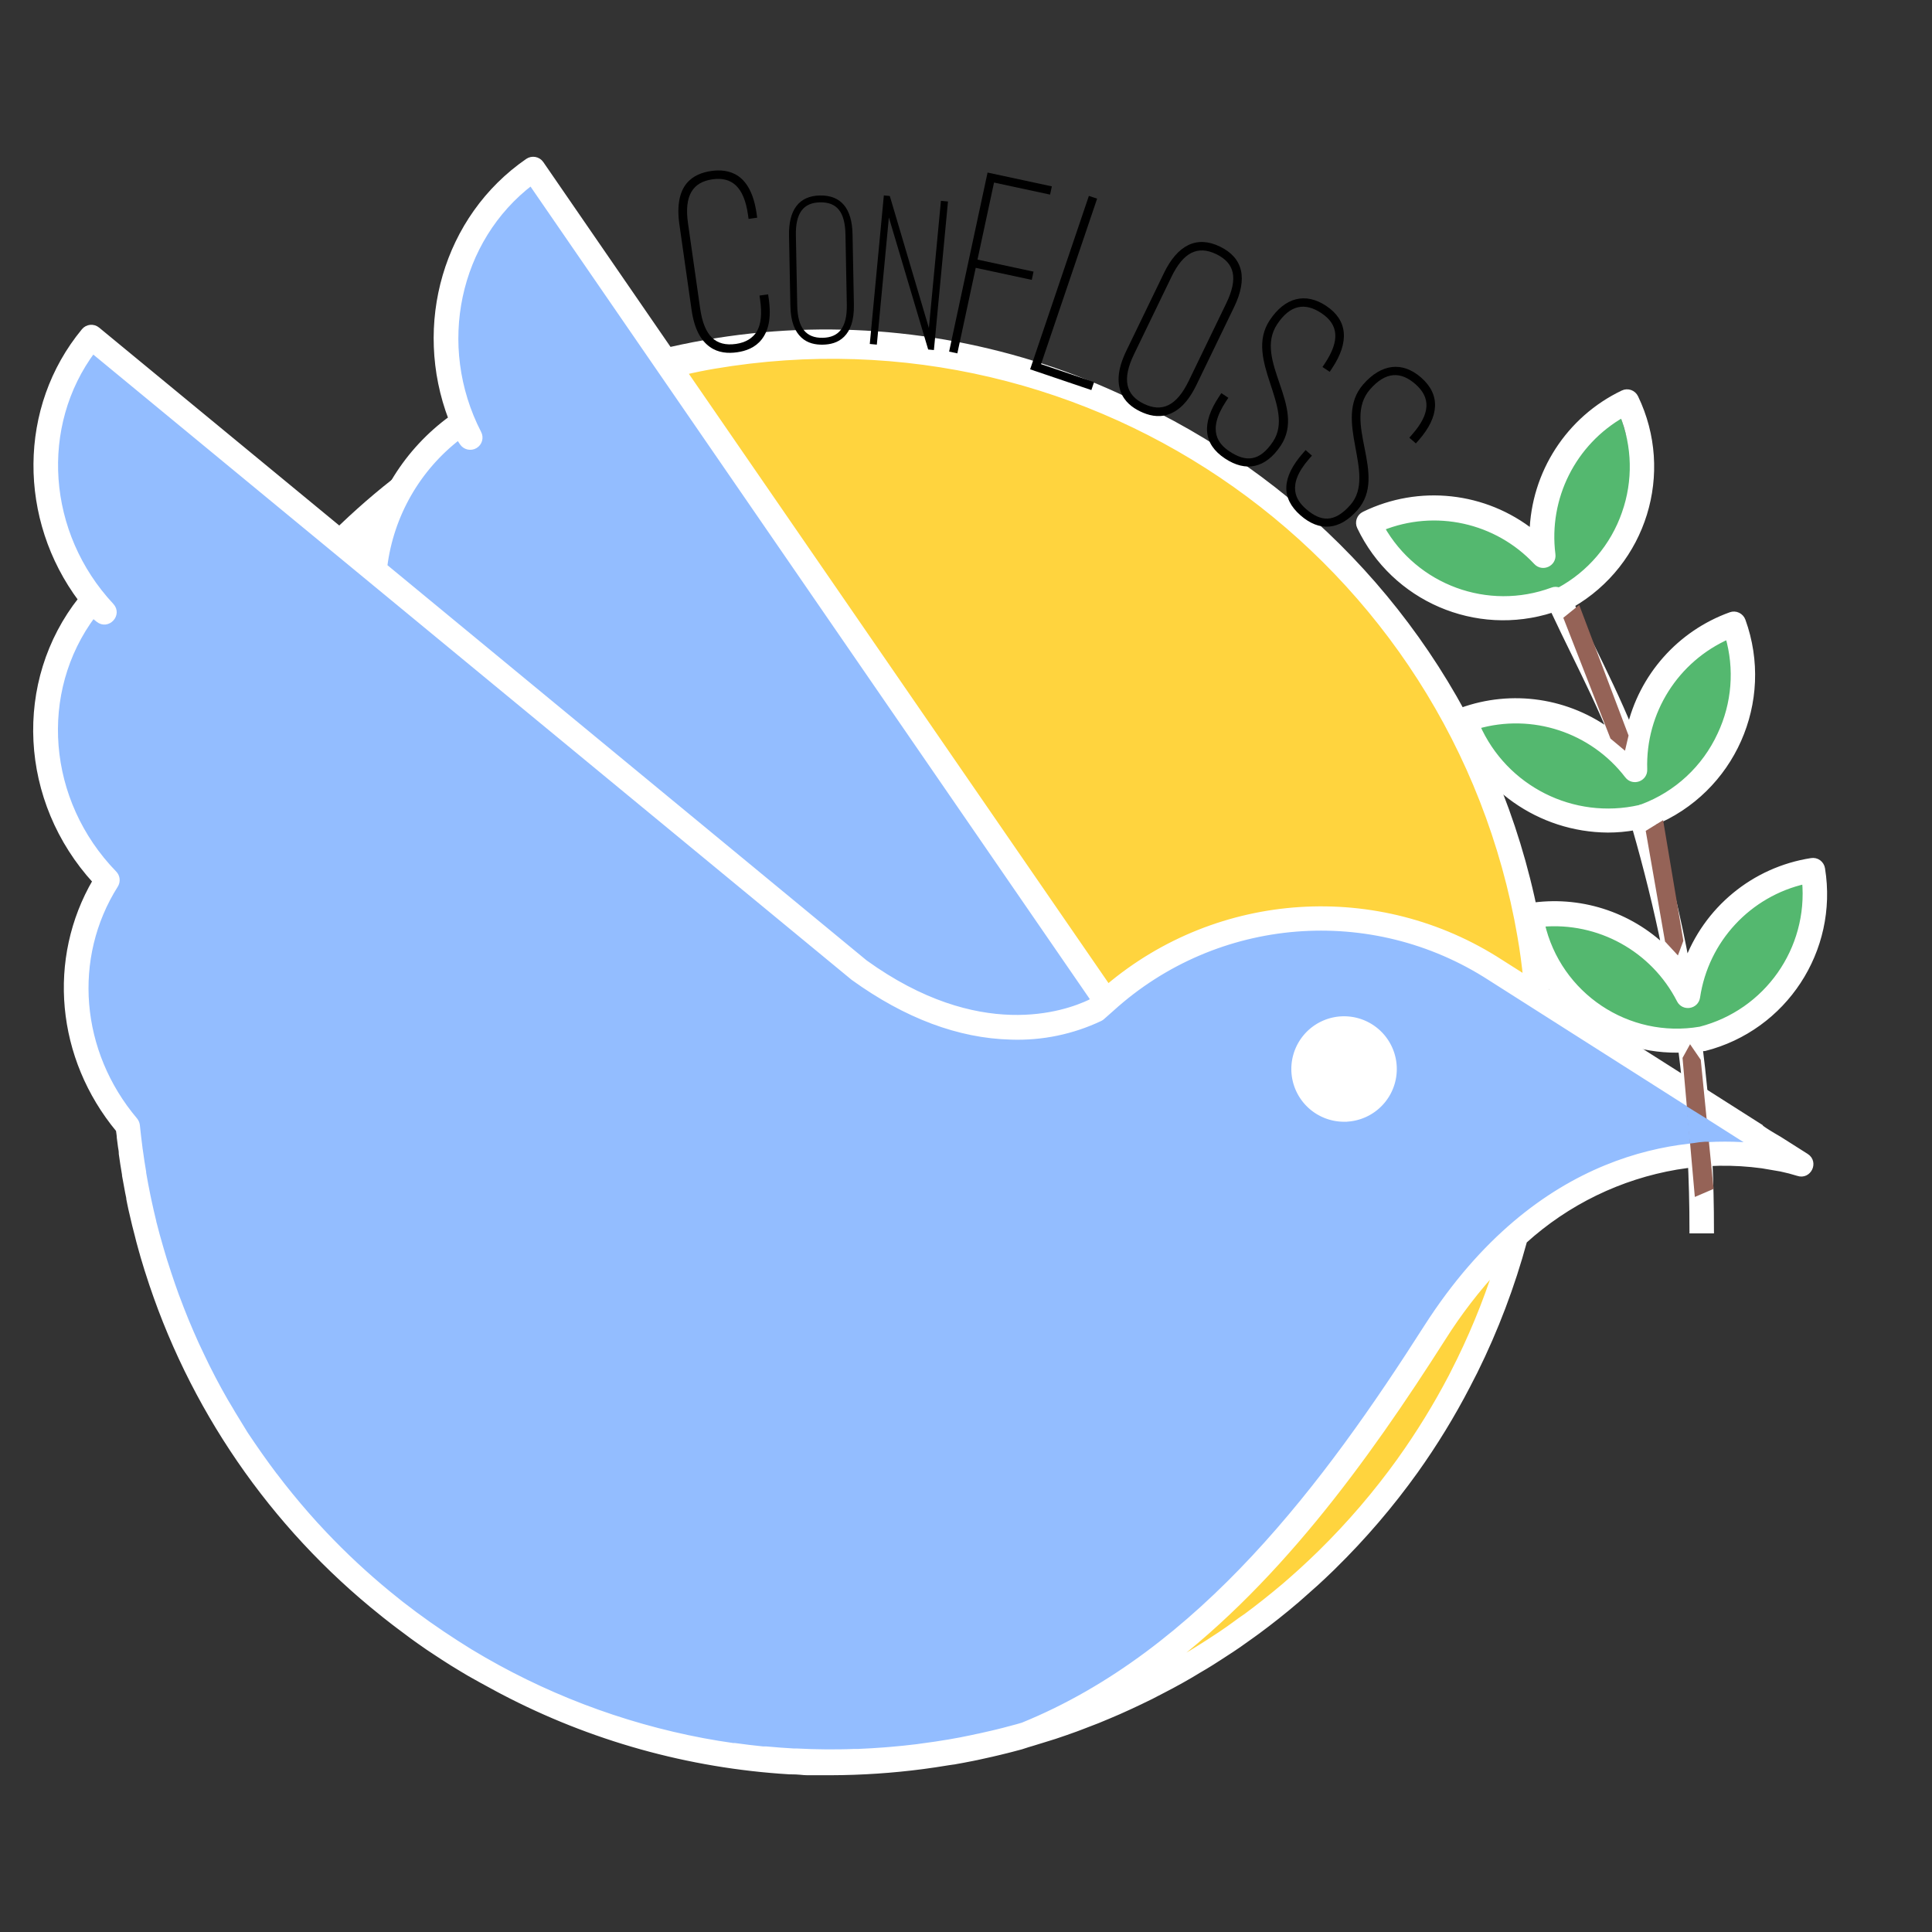 <?xml version="1.0" encoding="UTF-8" standalone="no"?>
<svg xmlns:dc="http://purl.org/dc/elements/1.1/" xmlns:cc="http://creativecommons.org/ns#" xmlns:rdf="http://www.w3.org/1999/02/22-rdf-syntax-ns#" xmlns:svg="http://www.w3.org/2000/svg" xmlns="http://www.w3.org/2000/svg" xmlns:sodipodi="http://sodipodi.sourceforge.net/DTD/sodipodi-0.dtd" xmlns:inkscape="http://www.inkscape.org/namespaces/inkscape" inkscape:version="0.92.5 (2060ec1f9f, 2020-04-08)" sodipodi:docname="logoCurvas (2).svg" id="svg569" version="1.1" viewBox="0 0 512 512">
  <rect x="0" y="0" width="512" height="512" fill="#333333" stroke="none"/>
  <defs id="defs573"></defs>
  <circle style="fill:#ffffff;stroke:none;stroke-width:2.055;stop-color:#000000" id="path102" cx="-312.589" cy="157.918" r="186.071" transform="rotate(-101.879)"></circle>
  <path style="fill:#93bdff;fill-opacity:1;stroke:none;stroke-width:1.623px;stroke-linecap:butt;stroke-linejoin:miter;stroke-opacity:1" d="m 293.601,261.716 -152.829,-213.444 -17.939,16.434 -5.198,25.045 3.763,23.693 -19.83,26.398 0.254,10.284 99.453,84.226 39.221,30.716 25.99,8.506 15.594,-3.308 11.519,-8.548 v 0" id="path1410" inkscape:connector-curvature="0" sodipodi:nodetypes="ccccccccccccc"></path>
  <path style="fill:#54b86f;fill-opacity:1;stroke:none;stroke-width:1px;stroke-linecap:butt;stroke-linejoin:miter;stroke-opacity:1" d="m 405.742,146.888 -8.613,-6.426 -16.27,-4.922 -12.168,1.094 -7.93,3.281 2.598,5.332 5.059,6.289 12.852,8.477 14.492,2.324 10.527,-0.957 10.117,-3.965 11.621,-12.441 4.648,-12.988 -0.82,-13.672 -3.145,-10.527 -7.246,3.965 -7.656,8.34 -5.332,9.98 -2.324,9.16 z" id="path846" inkscape:connector-curvature="0"></path>
  <path style="fill:#54b86f;fill-opacity:1;stroke:none;stroke-width:1px;stroke-linecap:butt;stroke-linejoin:miter;stroke-opacity:1" d="m 430.815,200.886 -8.02,-7.152 -15.779,-6.321 -12.217,0.029 -8.185,2.578 2.123,5.538 4.491,6.706 12.064,9.564 14.234,3.578 10.571,-0.036 10.424,-3.068 12.661,-11.381 5.763,-12.534 0.374,-13.691 -2.215,-10.761 -7.564,3.318 -8.354,7.641 -6.182,9.478 -3.114,8.923 z" id="path846-3" inkscape:connector-curvature="0"></path>
  <path inkscape:connector-curvature="0" id="path846-3-6" d="m 449.608,261.953 -6.657,-8.436 -14.441,-8.965 -12.036,-2.093 -8.509,1.117 1.129,5.823 3.258,7.384 10.22,11.514 13.397,5.996 10.416,1.8 10.799,-1.211 14.445,-9.01 7.852,-11.343 2.746,-13.418 -0.313,-10.982 -8.025,1.954 -9.554,6.074 -7.733,8.26 -4.616,8.246 z" style="fill:#54b86f;fill-opacity:1;stroke:none;stroke-width:1px;stroke-linecap:butt;stroke-linejoin:miter;stroke-opacity:1"></path>
  <path style="fill:#ffffff;stroke:#ffffff;stroke-width:1.623" sodipodi:nodetypes="cccccccccccccccccccccccccccccccccccccccccccccccccccccccccccccccccccc" d="m 447.357,295.635 c -0.454,-5.864 -1.05,-11.69 -1.785,-17.479 h -1.055 C 425.025,278.304 408.065,264.845 403.782,245.828 l -0.195,-0.941 c -0.13,-0.633 -0.26,-1.282 -0.357,-1.931 -0.096,-0.64 0.061,-1.292 0.438,-1.818 0.388,-0.53 0.973,-0.881 1.623,-0.974 13.109,-2.098 26.439,2.113 35.964,11.36 -2.175,-10.809 -4.869,-21.633 -7.952,-32.344 -2.377,0.433 -4.789,0.651 -7.206,0.649 -18.001,-0.124 -34.033,-11.413 -40.215,-28.32 -0.251,-0.591 -0.251,-1.259 0,-1.85 0.276,-0.587 0.771,-1.042 1.379,-1.266 13.411,-4.893 28.388,-2.65 39.777,5.956 -2.97,-7.206 -6.492,-14.411 -9.932,-21.455 -1.785,-3.652 -3.619,-7.4 -5.372,-11.149 l -0.454,-0.211 c -20.053,6.466 -41.795,-2.907 -50.862,-21.925 -0.581,-1.21 -0.073,-2.662 1.136,-3.246 14.562,-7.109 31.913,-5.215 44.597,4.869 0.399,-15.859 9.66,-30.155 23.97,-37.002 1.21,-0.591 2.669,-0.08 3.246,1.136 9.599,19.909 2.208,43.852 -16.943,54.887 1.623,3.554 3.424,7.141 5.112,10.614 3.603,7.352 7.271,14.882 10.354,22.428 3.181,-13.995 13.275,-25.405 26.778,-30.267 0.602,-0.225 1.27,-0.196 1.85,0.081 0.587,0.276 1.042,0.771 1.266,1.379 7.725,21.348 -2.784,44.988 -23.808,53.556 3.619,12.399 6.638,24.976 8.975,37.473 5.206,-14.477 17.904,-24.954 33.107,-27.313 0.638,-0.108 1.293,0.044 1.818,0.422 0.527,0.39 0.878,0.974 0.974,1.623 3.481,21.505 -10.032,42.11 -31.143,47.486 h -0.227 l -1.039,0.13 c 0.876,6.978 1.558,14.011 2.045,21.098 l 0.471,7.693 c 0.303,6.492 0.454,12.956 0.454,19.394 h -4.869 c 0,-6.73 -0.173,-13.475 -0.519,-20.238 z M 430.609,136.039 c 3.009,-8.532 2.801,-17.869 -0.584,-26.259 -13.173,7.463 -20.532,22.144 -18.631,37.164 0.302,2.341 -2.57,3.699 -4.187,1.98 -10.512,-11.251 -26.872,-14.859 -41.141,-9.072 8.975,15.933 28.195,22.984 45.344,16.635 0.268,-0.108 0.555,-0.164 0.844,-0.162 0.323,0.006 0.642,0.072 0.941,0.195 8.164,-4.406 14.378,-11.715 17.414,-20.481 z m 25.317,58.684 c 3.862,-8.18 4.601,-17.49 2.077,-26.177 -13.938,6.13 -22.756,20.111 -22.282,35.331 0.145,2.4 -2.908,3.535 -4.366,1.623 -9.354,-12.184 -25.216,-17.394 -39.972,-13.129 7.319,16.667 25.435,25.796 43.185,21.763 l 0.243,-0.114 0.454,-0.114 c 9.146,-3.421 16.571,-10.315 20.66,-19.183 z m 22.445,38.706 c -15.002,3.374 -26.384,15.626 -28.644,30.835 -0.361,2.337 -3.506,2.839 -4.577,0.73 -6.934,-13.569 -21.42,-21.56 -36.596,-20.189 v 0 c 4.333,19.043 22.8,31.374 42.049,28.076 17.686,-4.551 29.452,-21.268 27.768,-39.453 z" id="path564-3" inkscape:connector-curvature="0"></path>
  <path style="fill:#93bdff;fill-opacity:1;stroke:none;stroke-width:1.623px;stroke-linecap:butt;stroke-linejoin:miter;stroke-opacity:1" d="m 477.013,307.937 -65.511,-40.892 -29.626,-17.525 -32.547,-6.259 -30.461,5.842 -25.267,12.614 -21.467,10.754 -25.036,-3.338 -39.223,-27.54 -183.302,-148.803 -5.304,1.507 -5.425,15.439 -2.086,12.935 3.755,19.194 3.755,10.849 5.353,10.201 v 0 l -12.446,22.764 0.417,13.77 7.511,21.698 5.265,12.348 v 0 l -3.596,19.364 -1.669,18.777 5.842,17.108 5.574,10.624 2.759,18.079 11.696,30.549 18.777,35.468 21.167,23.178 30.157,28.564 47.569,22.95 47.569,9.18 41.361,-0.516 48.352,-22.016 15.439,-13.353 21.281,-20.446 22.115,-28.374 19.194,-29.626 17.943,-22.115 17.525,-12.518 20.446,-9.18 19.194,-3.338 z" id="path1412" inkscape:connector-curvature="0" sodipodi:nodetypes="cccccccccccccccccccccccccccccccccccccccccccc"></path>
  <path inkscape:connector-curvature="0" id="path19" d="m 178.212,94.119 10.374,19.901 16.176,21.699 24.461,36.297 64.378,89.7 14.134,-7.243 18.938,-8.68 22.657,-2.532 25.082,4.11 15.387,5.918 14.697,6.122 1.676,4.037 -1.184,-17.853 -6.904,-25.546 -8.285,-20.417 -13.315,-24.658 -15.485,-20.022 -27.025,-24.855 -7.102,-4.044 -28.11,-17.754 -43.793,-13.513 -18.05,-2.663 -58.704,1.996" style="fill:#ffd43e;fill-opacity:1;stroke:none;stroke-width:1px;stroke-linecap:butt;stroke-linejoin:miter;stroke-opacity:1"></path>
  <path inkscape:connector-curvature="0" id="path21" d="m 307.494,446.168 18.088,-11.197 21.82,-18.375 14.93,-15.217 13.494,-16.939 12.059,-21.246 9.188,-18.375 2.297,-12.059 -7.178,4.02 -5.455,8.039 -10.336,14.643 -11.771,17.801 -11.771,15.791 -15.212,17.95 -14.36,14.78 -14.068,10.623 -12.633,11.197 z" style="fill:#ffd43e;fill-opacity:1;stroke:none;stroke-width:1px;stroke-linecap:butt;stroke-linejoin:miter;stroke-opacity:1"></path>
  <path inkscape:connector-curvature="0" id="path564" d="M 25.368,233.494 C 5.893,212.266 4.27,180.668 21.57,158.84 5.601,137.532 5.584,108.043 22.333,87.773 c 0.852,-1.043 2.392,-1.189 3.424,-0.325 l 71.684,59.074 c 2.523,-14.291 10.494,-27.044 22.234,-35.574 -9.51,-24.863 -1.428,-53.231 20.238,-68.162 1.109,-0.759 2.621,-0.484 3.392,0.617 l 34.909,50.716 c 3.343,-0.763 6.735,-1.461 10.111,-2.029 103.433,-17.598 201.591,51.853 219.416,155.247 0.86,5.063 1.526,10.192 1.98,15.288 l 56.639,36.012 c 0,0 0.031,0.384 5.128,3.327 l 7.141,4.528 c 2.423,1.556 0.613,5.289 -2.11,4.349 -1.499,-0.471 -3.021,-0.866 -4.56,-1.185 l -4.934,-0.844 c -7.548,-1.026 -15.207,-0.911 -22.721,0.341 -15.068,2.567 -29.088,9.386 -40.41,19.653 -3.237,11.932 -7.628,23.52 -13.113,34.6 v 0 c -0.454,0.909 -0.941,1.818 -1.412,2.743 l -0.536,1.055 c -4.067,7.84 -8.682,15.384 -13.811,22.575 v 0 c -6.472,9.038 -13.716,17.498 -21.65,25.285 l -0.389,0.389 c -1.428,1.379 -2.856,2.743 -4.317,4.073 l -0.552,0.487 c -1.623,1.412 -3.116,2.808 -4.706,4.171 l -0.13,0.097 c -3.246,2.775 -6.605,5.42 -10.046,7.968 l -1.461,1.055 -3.538,2.515 -1.947,1.315 -3.246,2.11 -2.158,1.379 c -1.055,0.665 -2.126,1.298 -3.246,1.947 -0.73,0.422 -1.428,0.876 -2.158,1.298 -1.623,0.958 -3.359,1.915 -5.047,2.824 l -2.548,1.331 c -0.974,0.503 -1.931,1.022 -2.905,1.509 l -2.84,1.379 -2.726,1.282 -2.905,1.315 -2.808,1.201 -2.889,1.201 -3.165,1.217 c -0.86,0.325 -1.72,0.682 -2.597,0.99 -1.834,0.665 -3.684,1.315 -5.55,1.931 l -2.402,0.747 c -1.217,0.39 -2.418,0.763 -3.635,1.12 l -1.104,0.325 v 0 l -1.753,0.568 -2.386,0.633 -1.331,0.341 -1.915,0.471 c -0.682,0.162 -1.363,0.341 -2.061,0.487 l -2.191,0.487 -1.915,0.422 -1.039,0.211 c -1.704,0.341 -3.408,0.665 -5.096,0.958 h -0.097 l -1.331,0.195 c -2.24,0.373 -4.479,0.714 -6.719,1.006 -8.072,1.057 -16.203,1.599 -24.344,1.623 h -2.548 -1.623 -0.811 -1.266 c -1.251,0 -1.836,-0.243 -4.804,-0.243 -26.525,-1.621 -52.405,-8.845 -75.936,-21.195 l -1.315,-0.698 c -1.412,-0.747 -2.824,-1.526 -4.236,-2.305 l -3.246,-1.818 -2.175,-1.298 c -1.623,-0.958 -3.148,-1.931 -4.706,-2.937 l -1.461,-0.958 c -1.688,-1.082 -3.359,-2.218 -5.015,-3.408 -0.13,-0.097 -0.276,-0.179 -0.39,-0.276 -0.454,-0.308 -0.893,-0.633 -1.331,-0.958 l -1.623,-1.217 -2.045,-1.526 -1.282,-0.974 -2.386,-1.866 -0.6,-0.487 C 72.141,404.147 50.513,372.631 39.26,336.954 c 0,-0.13 0,-0.26 -0.13,-0.389 l -1.071,-3.538 -0.227,-0.811 c 0,-0.13 -0.081,-0.26 -0.114,-0.389 -0.276,-0.958 -0.536,-1.915 -0.795,-2.889 -0.146,-0.519 -0.276,-1.039 -0.406,-1.623 -0.227,-0.876 -0.471,-1.753 -0.682,-2.645 -0.211,-0.893 -0.341,-1.428 -0.503,-2.142 -0.162,-0.714 -0.341,-1.444 -0.503,-2.158 -0.162,-0.714 -0.195,-0.974 -0.308,-1.461 l -0.243,-1.233 v -0.227 c -0.097,-0.487 -0.211,-0.99 -0.308,-1.493 -0.292,-1.493 -0.568,-2.986 -0.828,-4.512 -0.01,-0.07 -0.01,-0.141 0,-0.211 -0.325,-1.834 -0.6,-3.7 -0.86,-5.55 -0.008,-0.075 -0.008,-0.152 0,-0.227 0,-0.568 -0.146,-1.12 -0.211,-1.623 -0.065,-0.503 -0.227,-1.623 -0.308,-2.369 v 0 c 0,-0.698 -0.179,-1.396 -0.243,-2.094 -15.856,-19.085 -18.225,-45.246 -6.151,-65.874 z M 140.772,48.272 c -19.881,15.125 -25.966,43.267 -14.006,66.539 0.625,1.15 0.223,2.588 -0.909,3.246 -1.103,0.644 -2.515,0.333 -3.246,-0.714 l -1.087,-1.623 c -10.907,8.37 -18.004,20.762 -19.702,34.406 l 127.349,105.034 c 30.137,21.731 53.118,13.714 59.901,10.451 l 0.811,-0.714 z M 402.968,248.213 C 385.604,147.468 289.967,79.79 189.183,96.927 c -2.662,0.454 -5.323,0.99 -7.968,1.623 l 112.386,163.166 c 29.425,-24.925 71.707,-27.622 104.06,-6.638 l 6.832,4.333 c -0.406,-3.798 -0.893,-7.579 -1.526,-11.198 z m 62.303,55.552 -70.223,-44.646 c -31.461,-20.396 -72.709,-17.065 -100.49,8.115 l -2.532,2.24 c -0.161,0.143 -0.342,0.263 -0.536,0.357 -7.348,3.481 -15.423,5.151 -23.548,4.869 -13.762,-0.341 -27.768,-5.583 -41.757,-15.677 L 24.572,92.788 c -14.947,20.01 -12.983,48.687 4.869,67.805 2.051,2.222 -0.983,5.448 -3.327,3.538 l -1.493,-1.217 c -15.288,20.416 -12.983,49.498 5.583,68.616 0.791,0.805 0.925,2.047 0.325,3.002 -12.172,19.264 -10.094,44.338 5.161,62.384 0.312,0.381 0.509,0.842 0.568,1.331 0.195,1.98 0.438,3.927 0.682,5.859 0,0.26 0.081,0.536 0.114,0.795 0.26,1.947 0.552,3.863 0.876,5.745 0.008,0.048 0.008,0.098 0,0.146 v 0.097 c 0.341,1.996 0.714,3.96 1.12,5.94 0.114,0.503 0.211,1.022 0.325,1.542 0.39,1.769 0.779,3.554 1.217,5.307 0,0.227 0.114,0.471 0.162,0.698 0.503,1.996 1.039,3.976 1.623,5.94 0.114,0.422 0.243,0.828 0.357,1.233 0.503,1.737 1.039,3.473 1.623,5.193 0.081,0.26 0.162,0.536 0.26,0.811 0.649,1.964 1.331,3.927 2.029,5.859 l 0.357,0.925 c 0.633,1.72 1.315,3.441 1.996,5.128 0.13,0.292 0.243,0.584 0.357,0.876 0.795,1.915 1.623,3.814 2.467,5.696 l 0.341,0.73 c 0.779,1.704 1.623,3.376 2.402,5.031 0.146,0.308 0.292,0.617 0.454,0.909 0.925,1.85 1.883,3.684 2.873,5.485 l 0.341,0.617 c 0.909,1.655 1.85,3.278 2.824,4.869 l 0.487,0.844 c 1.082,1.785 2.164,3.554 3.246,5.307 l 0.292,0.454 c 1.087,1.623 2.191,3.246 3.327,4.869 l 0.422,0.6 c 1.233,1.753 2.499,3.489 3.798,5.21 l 0.179,0.211 c 1.298,1.72 2.629,3.408 3.992,5.08 l 0.162,0.195 c 1.412,1.737 2.873,3.457 4.349,5.145 v 0 c 1.493,1.704 3.035,3.392 4.609,5.047 v 0 c 5.308,5.601 10.961,10.864 16.927,15.758 l 0.097,0.081 c 1.087,0.893 2.175,1.753 3.246,2.613 2.369,1.85 4.788,3.646 7.254,5.388 2.467,1.742 4.966,3.424 7.498,5.047 1.087,0.698 2.191,1.379 3.246,2.045 l 0.389,0.243 c 19.011,11.518 39.939,19.522 61.784,23.629 v 0 c 2.597,0.487 5.21,0.909 7.822,1.282 h 0.471 c 2.499,0.357 5.015,0.649 7.53,0.909 h 0.844 c 2.467,0.227 4.869,0.406 7.417,0.552 h 0.828 c 2.532,0.13 5.063,0.211 7.611,0.227 h 0.081 c 2.467,0 4.869,0 7.4,-0.114 h 1.071 c 2.369,-0.097 4.739,-0.243 7.092,-0.422 l 1.396,-0.114 c 2.353,-0.195 4.723,-0.438 7.076,-0.73 l 1.152,-0.162 c 2.483,-0.325 4.95,-0.682 7.417,-1.104 v 0 c 1.931,-0.325 3.863,-0.698 5.778,-1.104 0.6,-0.114 1.217,-0.243 1.818,-0.389 l 0.487,-0.097 3.489,-0.795 1.282,-0.308 1.623,-0.406 3.603,-0.958 1.396,-0.406 c 47.356,-19.231 80.691,-64.153 107.112,-105.57 29.796,-46.48 67.643,-49.92 87.117,-47.973 z M 308.255,442.426 c 1.623,-0.893 3.246,-1.801 4.869,-2.743 l 2.223,-1.331 c 1.006,-0.6 1.996,-1.201 2.986,-1.834 0.99,-0.633 1.461,-0.925 2.191,-1.396 1.006,-0.649 2.012,-1.298 3.002,-1.964 l 1.98,-1.363 c 1.12,-0.763 2.223,-1.623 3.246,-2.353 l 1.623,-1.12 c 3.322,-2.467 6.567,-5.036 9.737,-7.709 l 0.276,-0.227 c 1.493,-1.282 2.97,-2.597 4.431,-3.911 l 0.633,-0.584 c 1.379,-1.266 2.743,-2.548 4.09,-3.863 l 0.487,-0.471 c 7.679,-7.545 14.7,-15.732 20.984,-24.473 l 0.097,-0.146 c 5.006,-7.005 9.523,-14.347 13.519,-21.974 0.179,-0.357 0.357,-0.73 0.552,-1.087 4.651,-9.044 8.548,-18.456 11.652,-28.141 -5.412,5.821 -10.269,12.135 -14.509,18.858 -20.432,32.085 -45.019,66.247 -77.104,89.422 l 0.454,-0.243 z" sodipodi:nodetypes="cccccccccccccccccccccccccccccccccccccccccccccccccccccccccccccccccccccccccccccccccccccccccccccccsssccccccccsccccccccccccccccccccccccscccccccccccccccccccccccccccccccccccccccccccccccccccsccccccccccccscccccccccccccccccccccsccccccccccccccccccccc" style="fill:#ffffff;stroke:#ffffff;stroke-width:1.623"></path>
  <path id="rect880-5" style="fill:#956357;fill-opacity:1;stroke:none;stroke-width:5.826" d="m 454.119,315.069 -4.972,2.135 -3.258,-36.849 1.995,-3.624 2.836,4.134 z" inkscape:connector-curvature="0" sodipodi:nodetypes="cccccc"></path>
  <circle style="fill:#ffffff;stroke:none;stroke-width:8.115" id="path1414" cx="-356.415" cy="282.628" r="10.63" transform="scale(-1,1)"></circle>
  <g aria-label="confloss" transform="translate(4,4)" id="text966" style="font-size:80px;line-height:1.25;font-family:D050000L;-inkscape-font-specification:D050000L;letter-spacing:0px;word-spacing:0px;stroke-width:2.02">
    <path d="m 179.265,78.058 c 0.762,5.346 2.554,8.218 4.824,9.858 2.27,1.64 4.907,1.773 7.26,1.438 2.281,-0.325 4.776,-1.19 6.497,-3.399 1.721,-2.209 2.639,-5.467 1.876,-10.813 l -0.163,-1.14 -2.281,0.325 0.163,1.14 c 0.518,3.635 0.253,6.364 -0.847,8.339 -1.121,1.833 -2.994,2.972 -5.56,3.338 -5.346,0.762 -8.441,-2.069 -9.488,-9.411 l -3.222,-22.595 c -1.047,-7.342 1.286,-10.874 6.489,-11.616 5.132,-0.732 8.359,2.008 9.406,9.35 l 0.163,1.14 2.281,-0.325 -0.163,-1.14 c -0.742,-5.203 -2.564,-8.289 -4.824,-9.858 -2.26,-1.569 -4.897,-1.702 -7.178,-1.376 -2.352,0.335 -4.847,1.2 -6.579,3.338 -1.732,2.138 -2.618,5.61 -1.876,10.813 z" style="font-size:72px" id="path49"></path>
    <path d="m 205.456,77.002 c 0.084,4.399 1.247,6.9 2.92,8.452 1.673,1.552 3.792,1.922 5.669,1.886 1.936,-0.037 4.039,-0.488 5.651,-2.104 1.612,-1.615 2.678,-4.159 2.594,-8.558 l -0.357,-18.594 c -0.131,-6.804 -3.016,-10.387 -8.647,-10.279 -5.572,0.107 -8.317,3.856 -8.187,10.602 z m 1.461,-18.629 c -0.113,-5.866 1.946,-8.663 6.404,-8.749 4.399,-0.084 6.619,2.455 6.735,8.496 l 0.357,18.594 c 0.117,6.1 -2.121,8.725 -6.403,8.807 -4.399,0.084 -6.622,-2.631 -6.736,-8.555 z" style="font-size:58.667px" id="path51"></path>
    <path d="m 243.497,88.764 3.728,-39.365 -1.869,-0.177 -3.192,33.7 -10.358,-34.983 -1.577,-0.149 -3.728,39.365 1.869,0.177 3.192,-33.7 10.417,34.989 z" style="font-size:58.667px" id="path53"></path>
    <path d="m 257.715,41.73 -10.191,47.446 2.182,0.469 4.869,-22.667 14.853,3.19 0.469,-2.182 -14.853,-3.19 4.385,-20.414 14.853,3.19 0.469,-2.182 z" style="font-size:72px" id="path55"></path>
    <path d="m 285.94,97.258 -14.048,-4.759 14.856,-43.848 -2.182,-0.739 -15.572,45.962 16.23,5.499 z" style="font-size:72px" id="path57"></path>
    <path d="m 294.502,88.943 c -2.351,4.861 -2.467,8.244 -1.499,10.872 0.969,2.628 3.083,4.21 5.157,5.213 2.139,1.034 4.692,1.709 7.353,0.837 2.661,-0.872 5.241,-3.064 7.592,-7.925 l 9.937,-20.547 c 3.636,-7.519 2.468,-13.042 -3.754,-16.052 -6.158,-2.978 -11.244,-0.399 -14.849,7.055 z M 306.448,69.367 c 3.135,-6.482 6.941,-8.4 11.868,-6.018 4.861,2.351 5.88,6.363 2.652,13.039 l -9.937,20.547 c -3.26,6.741 -7.167,8.371 -11.899,6.082 -4.861,-2.351 -5.786,-6.557 -2.62,-13.104 z" style="font-size:72px" id="path59"></path>
    <path d="m 319.068,101.088 c -4.738,7.139 -4.207,12.589 1.552,16.411 5.579,3.703 10.809,2.593 14.79,-3.406 6.888,-10.378 -7.316,-22.57 -0.946,-32.168 3.464,-5.219 7.396,-5.807 11.716,-2.94 4.559,3.026 4.948,7.258 0.926,13.318 l -0.637,0.96 1.92,1.274 0.637,-0.96 c 4.618,-6.959 4.127,-12.729 -1.572,-16.511 -5.519,-3.663 -10.948,-2.254 -14.969,3.806 -6.927,10.438 6.858,23.13 0.886,32.129 -3.543,5.339 -7.197,5.507 -11.517,2.64 -1.44,-0.956 -2.96,-2.31 -3.484,-4.386 -0.524,-2.076 -0.11,-4.912 2.557,-8.932 l 0.597,-0.9 -1.86,-1.234 z" style="font-size:72px" id="path61"></path>
    <path d="m 341.287,116.089 c -5.649,6.442 -5.851,11.915 -0.654,16.472 5.035,4.415 10.366,4.014 15.112,-1.4 8.212,-9.366 -4.236,-23.345 3.359,-32.007 4.13,-4.71 8.106,-4.767 12.004,-1.349 4.114,3.608 3.934,7.854 -0.86,13.322 l -0.759,0.866 1.732,1.519 0.759,-0.866 c 5.506,-6.28 5.79,-12.064 0.647,-16.573 -4.981,-4.367 -10.549,-3.696 -15.343,1.772 -8.26,9.42 3.707,23.839 -3.413,31.959 -4.225,4.818 -7.868,4.496 -11.766,1.078 -1.299,-1.139 -2.625,-2.685 -2.867,-4.812 -0.242,-2.127 0.547,-4.883 3.727,-8.51 l 0.712,-0.812 -1.678,-1.472 z" style="font-size:72px" id="path63"></path>
  </g>
  <path inkscape:connector-curvature="0" id="path566" d="m 356.18,296.462 a 13.162,13.162 0 0 1 -10.727,-20.773 v 0 a 13.162,13.162 0 1 1 10.727,20.773 z m 4.869,-19.945 a 8.293,8.293 0 1 0 1.98,11.571 8.228,8.228 0 0 0 -2.045,-11.571 z" style="fill:#ffffff;stroke:#ffffff;stroke-width:1.623"></path>
  <path sodipodi:nodetypes="cccccc" inkscape:connector-curvature="0" d="m 414.291,163.716 4.212,-3.397 13.082,34.603 -0.943,4.028 -3.847,-3.215 z" style="fill:#956357;fill-opacity:1;stroke:none;stroke-width:5.826" id="rect880"></path>
  <path id="rect880-7" style="fill:#956357;fill-opacity:1;stroke:none;stroke-width:5.826" d="m 436.134,220.186 4.608,-2.837 5.367,31.976 -1.445,3.876 -3.409,-3.677 z" inkscape:connector-curvature="0" sodipodi:nodetypes="cccccc"></path>
  <path style="fill:#93bdff;fill-opacity:1;stroke:none;stroke-width:1px;stroke-linecap:butt;stroke-linejoin:miter;stroke-opacity:1" d="m 446.851,293.111 5.786,3.585 0.44,5.88 -1.289,4e-5 -1.478,0.126 -1.447,0.22 -1.038,0.126 z" id="path137" inkscape:connector-curvature="0" sodipodi:nodetypes="cccccccc"></path>
</svg>
